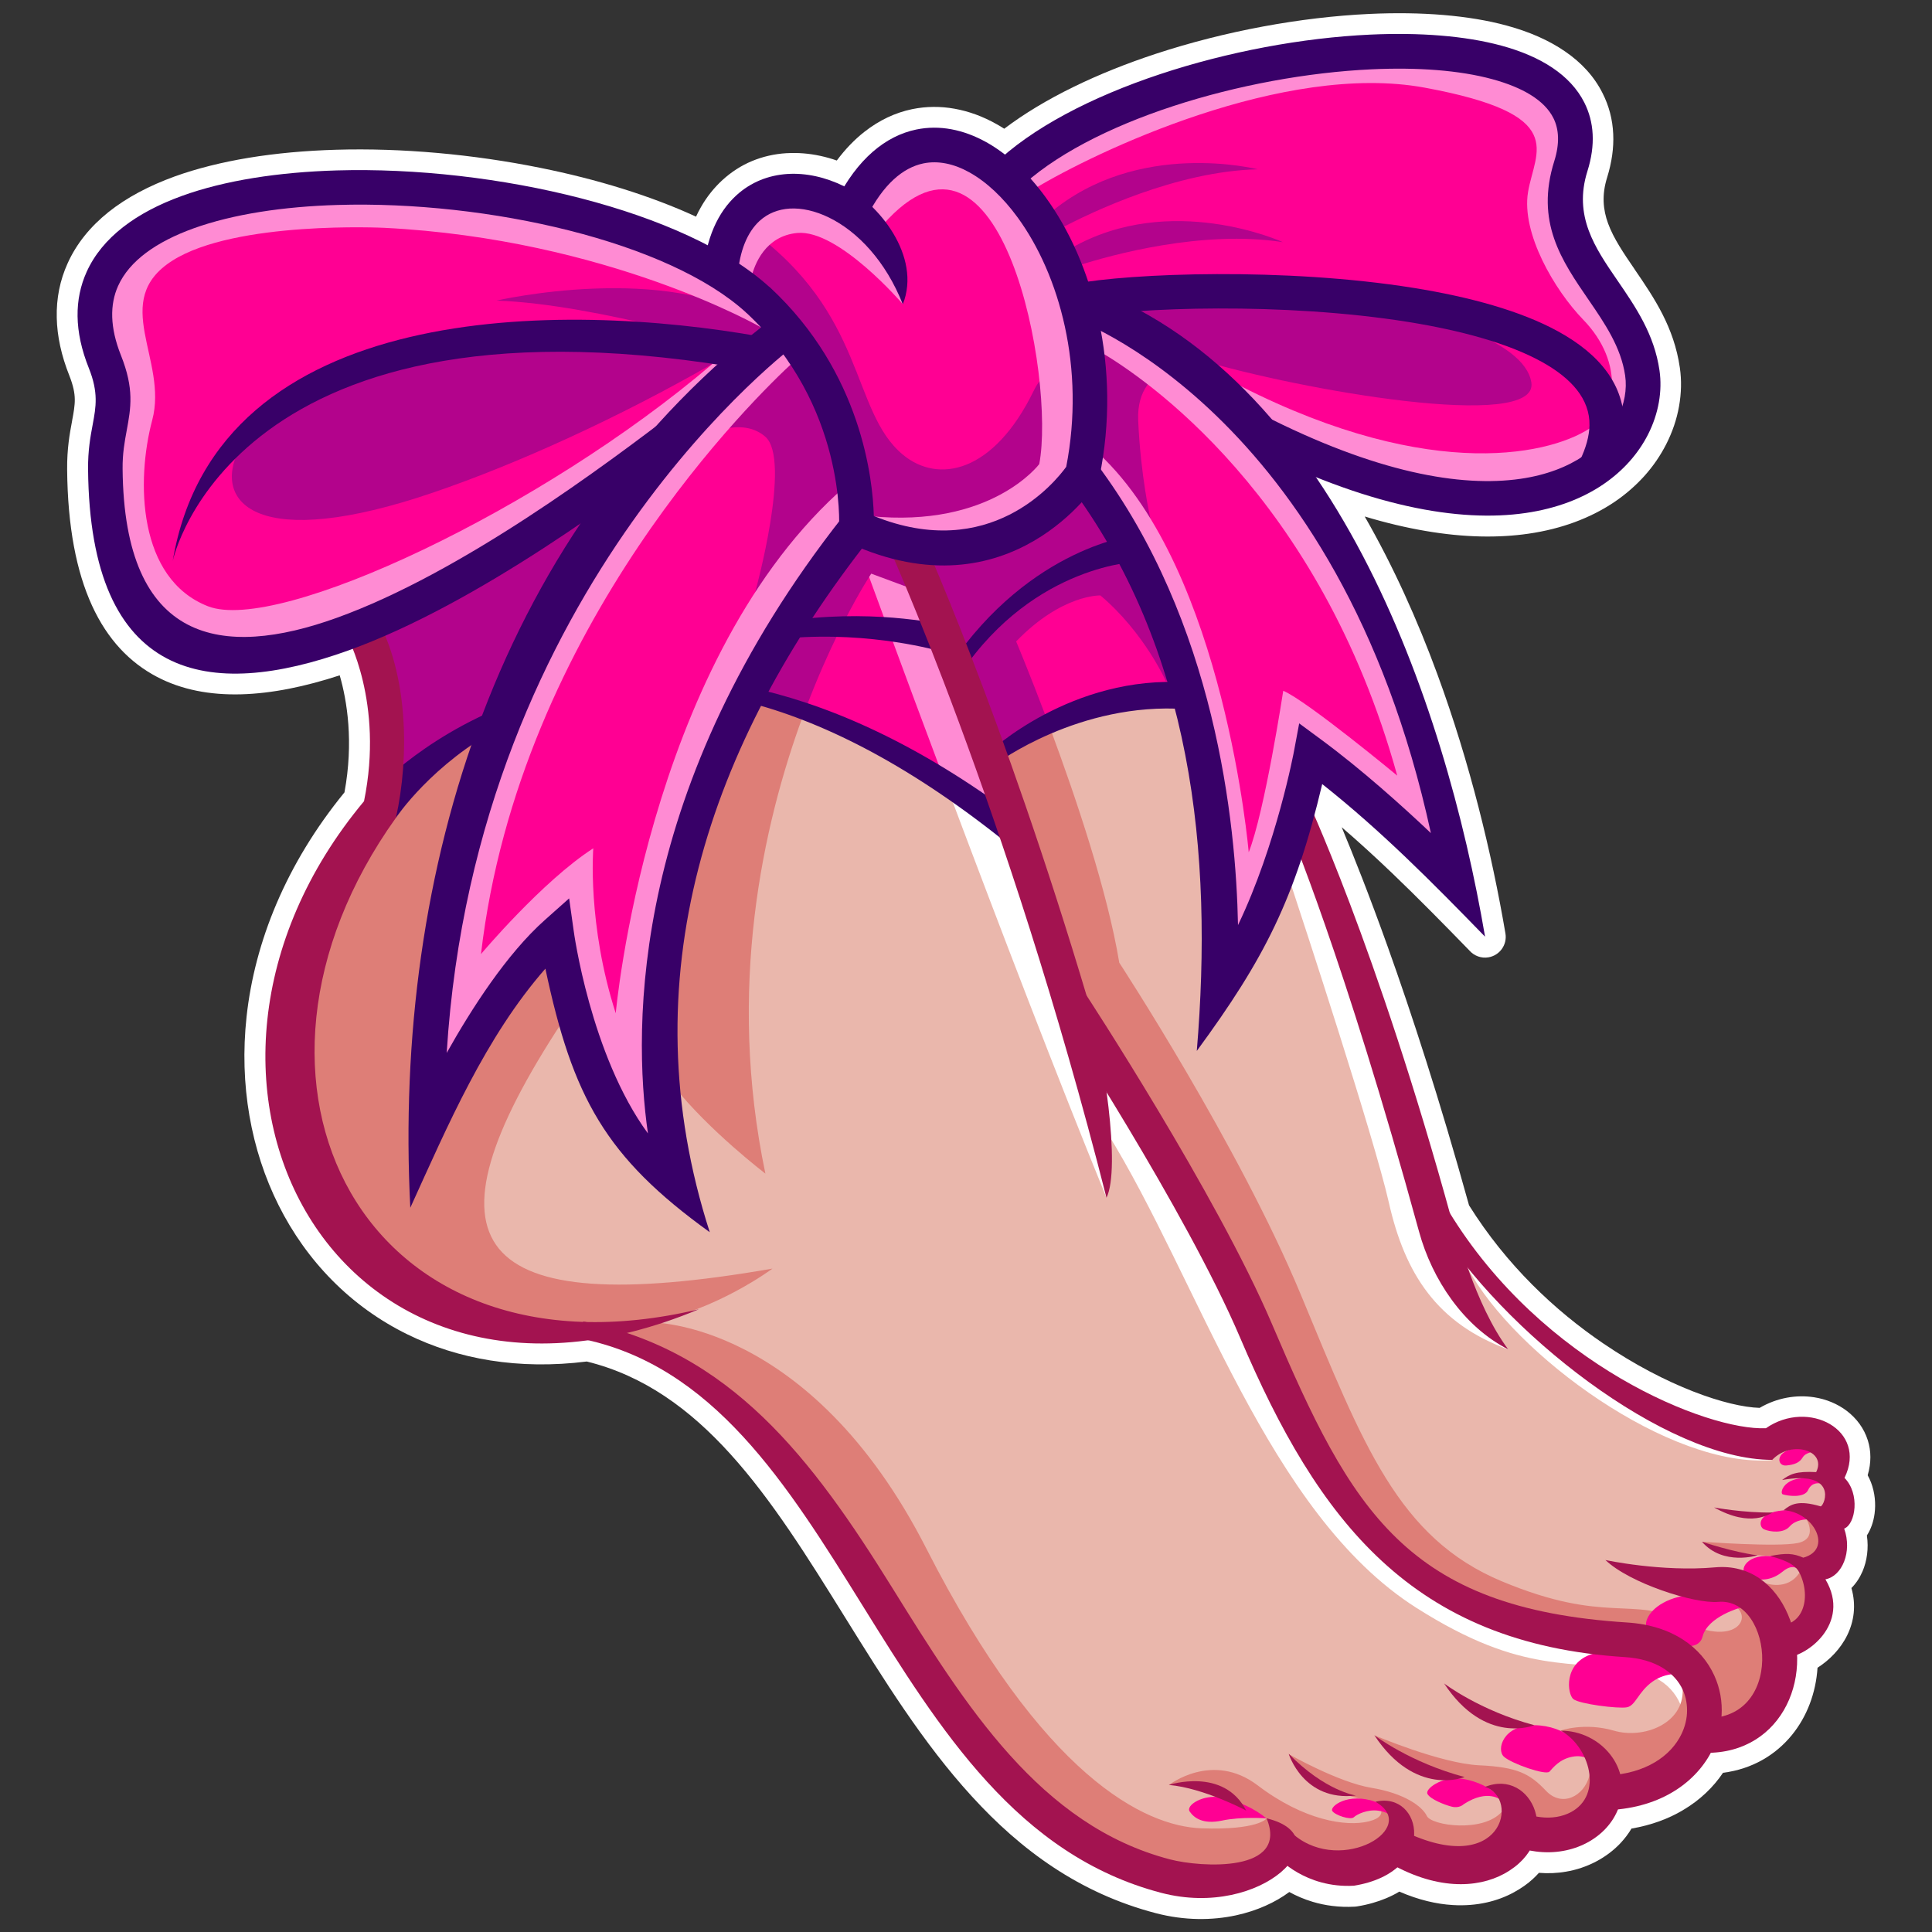 <?xml version="1.0" encoding="UTF-8"?>
<svg id="Layer_2" xmlns="http://www.w3.org/2000/svg" viewBox="0 0 240 240">
  <rect x="0" y="0" width="240" height="240" fill="#333333" stroke="none"/>
  <defs>
    <style>
      .cls-1 {
        fill: #de7e77;
      }

      .cls-1, .cls-2, .cls-3, .cls-4, .cls-5, .cls-6, .cls-7, .cls-8 {
        fill-rule: evenodd;
      }

      .cls-2 {
        fill: #380068;
      }

      .cls-3 {
        fill: #fff;
      }

      .cls-4 {
        fill: #a31350;
      }

      .cls-5 {
        fill: #ff8bd3;
      }

      .cls-6 {
        fill: #eab7ac;
      }

      .cls-7 {
        fill: #ff0093;
      }

      .cls-8 {
        fill: #b3038c;
      }
    </style>
  </defs>
  <path class="cls-3" d="M86.47,26.9c.19-.42.4-.82.62-1.2.73-1.28,1.63-2.39,2.65-3.33,1.12-1.02,2.35-1.81,3.67-2.36,1.35-.56,2.79-.89,4.28-.98h.07c1.35-.08,2.74.03,4.13.33.69.15,1.38.34,2.06.58,1.06-1.42,2.2-2.6,3.41-3.55,1.87-1.47,3.87-2.4,5.95-2.83,1.75-.36,3.53-.37,5.29-.05,1.77.32,3.51.96,5.18,1.9.34.19.66.38.97.58,4.98-3.77,11.62-6.94,18.87-9.32,8.53-2.8,17.95-4.54,26.48-4.94,3.24-.15,6.34-.11,9.2.13,2.85.24,5.51.67,7.88,1.32,2.76.75,5.21,1.81,7.24,3.21h0c2.03,1.39,3.63,3.12,4.67,5.21.78,1.55,1.23,3.23,1.31,5.05.08,1.7-.17,3.5-.76,5.41-.68,2.16-.5,4,.12,5.69.69,1.89,1.97,3.75,3.26,5.64l.09.14c2.4,3.51,4.84,7.11,5.57,12.16.22,1.53.19,3.16-.11,4.82-.28,1.57-.81,3.15-1.59,4.68-.71,1.39-1.62,2.73-2.72,3.95-1.05,1.16-2.28,2.25-3.7,3.21-1.45.98-3.12,1.84-4.99,2.53-1.72.63-3.63,1.12-5.72,1.42-3.66.53-7.92.49-12.8-.35-2.35-.4-4.86-.99-7.52-1.79,3.56,6.2,6.55,12.85,9.02,19.58,4.05,11.02,6.77,22.29,8.46,32.21.24,1.4-.7,2.73-2.1,2.97-.91.16-1.8-.19-2.37-.84-3.2-3.29-6.36-6.51-9.62-9.63-2.04-1.95-4.11-3.85-6.25-5.69,1.42,3.4,3.42,8.42,5.73,14.88,2.94,8.22,6.45,18.96,10.09,32.09,4.64,7.42,10.68,13.08,16.65,17.14,7.87,5.36,15.45,7.9,19.45,8.02,2.19-1.28,4.59-1.65,6.75-1.32,1.51.23,2.92.82,4.07,1.69,1.22.93,2.15,2.17,2.62,3.67.41,1.31.44,2.77-.02,4.33.16.29.29.58.41.88.49,1.27.61,2.66.45,3.87-.13,1.02-.47,1.98-.96,2.73.24,1.6.01,3.17-.54,4.46-.34.79-.81,1.5-1.38,2.07.62,2.16.31,4.16-.52,5.86-.84,1.72-2.23,3.11-3.69,4.04-.2,3.11-1.3,6.06-3.2,8.38-2.02,2.46-4.91,4.21-8.54,4.67-1.21,1.8-2.88,3.41-4.99,4.65-1.8,1.07-3.93,1.86-6.38,2.28-.38.64-.83,1.23-1.34,1.78-.85.91-1.89,1.7-3.07,2.32-1.15.6-2.42,1.04-3.77,1.26-1.05.18-2.16.23-3.32.14-.23.26-.48.51-.75.76-.65.6-1.44,1.16-2.36,1.66-2.03,1.11-4.62,1.76-7.59,1.58-2.04-.12-4.27-.64-6.64-1.67-.49.3-1.03.57-1.62.82-1.05.44-2.26.8-3.64,1.02l-.26.03c-1.99.11-3.74-.15-5.24-.6-1.11-.33-2.09-.77-2.91-1.22-1.7,1.27-3.99,2.33-6.63,2.9-2.93.63-6.35.67-9.95-.27-9.48-2.48-16.75-7.81-22.9-14.56-6.01-6.58-10.89-14.44-15.75-22.26-4.52-7.27-9.01-14.5-14.25-20.27-4.97-5.48-10.66-9.69-17.79-11.44-8.46,1.06-15.99-.28-22.28-3.37-7.06-3.46-12.53-9.11-16-16.04-3.44-6.87-4.9-14.98-3.98-23.43,1.01-9.27,4.89-18.96,12.16-27.86.58-3.13.66-5.98.48-8.46-.18-2.43-.61-4.49-1.07-6.08-8.56,2.8-16.55,3.43-22.72.18-6.73-3.54-11.02-11.45-11.14-25.76-.02-2.59.31-4.4.62-6.05v-.02c.18-.95.34-1.82.33-2.64-.01-.8-.19-1.7-.66-2.9-1.02-2.55-1.53-4.95-1.58-7.22-.06-2.44.41-4.69,1.34-6.75,1.11-2.48,2.86-4.61,5.1-6.4,2.26-1.8,5.04-3.26,8.2-4.41,2.78-1,5.88-1.77,9.2-2.32,3.4-.56,7.05-.89,10.85-1,8.17-.24,17.03.56,25.39,2.25,7.01,1.41,13.69,3.46,19.33,6.06Z"/>
  <g>
    <path class="cls-7" d="M150.05,89.36c-2.43-10.07-6.6-21.01-13.7-30.73l-.13-.17.04-.21c.53-2.89.78-5.75.78-8.52,0-2.94-.27-5.79-.78-8.51l-.18-1,.9.47c4.56,2.36,12.59,7.5,20.62,17.32,8.02,9.81,16.04,24.3,20.63,45.39l.34,1.57-1.17-1.11c-2-1.9-4.47-4.16-7.13-6.43-2.07-1.76-4.25-3.53-6.43-5.14l-2.12-1.56-.49,2.59c-.02.13-2.21,11.81-7.01,21.81l-.9,1.88-.04-2.09c-.12-6.27-.8-15.49-3.23-25.58Z"/>
    <path class="cls-8" d="M141.06,65.96c-1.4-2.5-2.97-4.95-4.71-7.33l-.13-.17.04-.21c.53-2.89.78-5.75.78-8.52,0-2.94-.27-5.79-.78-8.51l-.18-1,.9.47c2.08,1.08,4.89,2.74,8.09,5.16-1.82.79-3.84,2.53-3.68,6.36.29,6.87,1.51,12.18,1.51,12.18,0,0-.75.71-1.85,1.58h0ZM150.52,50.42c.23.21.46.43.68.65v.69s-.68-1.34-.68-1.34Z"/>
    <path class="cls-5" d="M150.05,89.36c-2.43-10.07-6.6-21.01-13.7-30.73l-.13-.17.04-.21c.11-.62.21-1.23.3-1.84,15.58,14.58,18.56,49.46,18.56,49.46,1.99-5.02,4.29-20.06,4.29-20.06,3,1.29,14.16,10.54,14.16,10.54-9.66-34.9-31.58-49.54-36.92-52.66-.11-.83-.24-1.66-.39-2.47l-.18-1,.9.47c4.56,2.36,12.59,7.5,20.62,17.32,8.02,9.81,16.04,24.3,20.63,45.39l.34,1.57-1.17-1.11c-2-1.9-4.47-4.16-7.13-6.43-2.07-1.76-4.25-3.53-6.43-5.14l-2.12-1.56-.49,2.59c-.02.13-2.21,11.81-7.01,21.81l-.9,1.88-.04-2.09c-.12-6.27-.8-15.49-3.23-25.58Z"/>
    <path class="cls-7" d="M82.43,110.36c-2.92,13.13-2.39,23.78-1.44,30.36l.28,1.97-1.18-1.6c-2.42-3.3-4.27-7.23-5.65-11-2.72-7.43-3.66-14.28-3.68-14.44l-.43-3.06-2.31,2.05c-2.06,1.83-4.06,4.17-5.9,6.67-2.36,3.2-4.49,6.68-6.2,9.74l-1.06,1.9.14-2.17c1.61-25.86,10.21-46.05,19.36-60.57,9.15-14.52,18.85-23.38,22.65-26.55l.41-.34.31.43c3.29,4.5,5.05,9.12,5.99,12.92.94,3.8,1.05,6.81,1.05,8.09v.17l-.1.13c-12.91,16.54-19.3,32.17-22.23,45.32Z"/>
    <path class="cls-8" d="M87.03,53.38c4.33-4.82,7.97-8.07,9.97-9.74l.41-.34.31.43c3.29,4.5,5.05,9.12,5.99,12.92.94,3.8,1.05,6.81,1.05,8.09v.17l-.1.13c-1.6,2.05-3.1,4.09-4.51,6.12-3.52,1.4-6.32,2.34-6.32,2.34,0,0,4.53-16.39,1.24-19.25-3.29-2.86-8.49.39-8.49.39.13-.42.28-.85.46-1.26Z"/>
    <path class="cls-5" d="M82.43,110.36c-2.92,13.13-2.39,23.78-1.44,30.36l.28,1.97-1.18-1.6c-2.42-3.3-4.27-7.23-5.65-11-2.72-7.43-3.66-14.28-3.68-14.44l-.43-3.06-2.31,2.05c-2.06,1.83-4.06,4.17-5.9,6.67-2.36,3.2-4.49,6.68-6.2,9.74l-1.06,1.9.14-2.17c1.61-25.86,10.21-46.05,19.36-60.57,9.15-14.52,18.85-23.38,22.65-26.55l.41-.34.31.43c.29.4.57.8.84,1.21-4.38,4.01-34.05,32.58-38.82,73.56,0,0,7.62-9.07,13.95-13.14,0,0-.77,9.46,2.79,20.49,0,0,3.81-42.74,27.56-64.6.15-.14.3-.25.45-.38.23,1.77.27,3.13.26,3.88v.17l-.1.13c-12.91,16.54-19.3,32.17-22.23,45.32Z"/>
    <path class="cls-7" d="M155.39,34.58c-8.18-.16-15.57.25-20.14.89l-.41.06-.13-.39c-.65-1.95-1.42-3.8-2.29-5.52-.89-1.76-1.87-3.38-2.93-4.83-.29-.4-.59-.79-.91-1.19-.31-.38-.62-.75-.95-1.11l-.35-.38.4-.33c4.57-3.77,11.15-6.93,18.43-9.26,7.8-2.5,16.42-4.05,24.24-4.42,2.91-.13,5.69-.1,8.27.11,2.51.21,4.82.58,6.87,1.14,1.96.53,3.66,1.23,5.01,2.09,1.31.84,2.3,1.84,2.89,3,.39.78.61,1.66.63,2.65.02.93-.14,1.95-.49,3.07-2.3,7.32.9,11.99,4.2,16.8v.02c2.03,2.95,4.1,5.96,4.62,9.6.09.64.11,1.31.05,1.99-.06.67-.2,1.36-.41,2.04l-.57,1.83-.39-1.87c-.37-1.8-1.22-3.41-2.45-4.85-1.33-1.55-3.12-2.91-5.26-4.08-2.19-1.21-4.78-2.23-7.62-3.09-3.12-.94-6.56-1.69-10.13-2.26-6.54-1.05-13.61-1.55-20.18-1.68Z"/>
    <path class="cls-8" d="M133.93,32.98c-.29-.73-.59-1.44-.91-2.13,12.44-7.14,26.34-.77,26.34-.77-10-1.55-21.35,1.6-25.43,2.91h0ZM131.71,28.4c3.79-2.01,14.4-7.12,24.51-7.37,0,0-14.81-3.81-25.79,5.43.44.63.86,1.27,1.28,1.94Z"/>
    <path class="cls-5" d="M128.46,23.45c-.27-.32-.54-.64-.82-.96l-.35-.38.4-.33c4.57-3.77,11.15-6.93,18.43-9.26,7.8-2.5,16.42-4.05,24.24-4.42,2.91-.13,5.69-.1,8.27.11,2.51.21,4.82.58,6.87,1.14,1.96.53,3.66,1.23,5.01,2.09,1.31.84,2.3,1.84,2.89,3,.39.78.61,1.66.63,2.65.02.93-.14,1.95-.49,3.07-2.3,7.32.9,11.99,4.2,16.8v.02c2.03,2.95,4.1,5.96,4.62,9.6.09.64.11,1.31.05,1.99-.06.67-.2,1.36-.41,2.04l-.57,1.83-.39-1.87c-.17-.83-.44-1.61-.81-2.36.17-2.82-1.01-5.87-3.55-8.49-3.54-3.65-7.72-10.72-6.86-15.87.86-5.15,5.19-9.63-12.83-12.96-17.51-3.23-41,8.01-48.53,12.58Z"/>
    <path class="cls-6" d="M132.89,89.67c3.6-1.27,8.03-2.27,12.92-2.15h.37s.1.37.1.37c4.93,18.61,3.53,34.86,3.51,35.1l-.49,5.85,3.48-4.73c1.85-2.52,3.47-5.45,4.86-8.48,1.39-3.03,2.56-6.16,3.51-9.07l.44-1.33.5,1.31c1.53,4.02,4.05,10.99,7.24,21.06,2.19,6.91,4.7,15.32,7.42,25.27.83,3.03,2.26,6.04,4.22,8.62,1.34,1.78,2.93,3.35,4.73,4.58-.62-1.01-1.18-2.08-1.7-3.16-.84-1.77-1.55-3.57-2.14-5.2l-.98-2.75,1.84,2.27c5.1,6.29,12.07,12.48,19.16,16.96,6.34,4,12.78,6.62,18.05,6.69,1.08-1.04,2.49-1.42,3.69-1.32.55.05,1.06.2,1.48.43.45.25.81.6,1.02,1.02.29.59.31,1.3-.09,2.1l-.15.29-.61-.03c.38.11.7.27.95.44.44.31.7.7.84,1.11.14.4.15.81.1,1.18-.1.72-.52,1.35-.8,1.48l-.17.08-.18-.05c-1.3-.38-2.15-.46-2.77-.35-.12.02-.23.05-.34.09h.92s-.56.15-.56.15c.94.38,1.72,1.01,2.26,1.72.38.5.64,1.04.75,1.58.12.57.08,1.14-.14,1.64-.31.69-.96,1.25-2.02,1.54l-.17.05-.16-.07c-.57-.25-1.05-.38-1.61-.41h-.06c.21.1.4.19.57.3.65.39,1.02.81,1.26,1.3.65,1.31.87,2.75.66,3.99-.21,1.26-.85,2.32-1.92,2.87l-.51.26-.36-1.03-.2-.48c-.78-1.82-1.97-3.37-3.51-4.37-1.38-.9-3.06-1.36-5.02-1.18-2.26.2-4.55.16-6.6.03-2.05-.14-3.88-.39-5.2-.6,1.33.86,3.03,1.65,4.76,2.29,2.87,1.07,5.81,1.72,7.32,1.59,2.17-.19,3.85,1.05,4.88,2.92.52.95.88,2.07,1.03,3.23.16,1.16.12,2.37-.13,3.52-.57,2.59-2.22,4.87-5.21,5.55l-.65.15.06-.8c.05-.82,0-1.64-.14-2.44-.15-.79-.39-1.57-.73-2.31-.8-1.74-2.12-3.29-3.97-4.41-1.7-1.03-3.84-1.71-6.45-1.88-13.83-.88-22.48-4.38-28.93-10.6-6.43-6.2-10.62-15.08-15.59-26.75-3.23-7.59-8.54-17.1-13.27-25.06-4.73-7.97-8.87-14.37-9.76-15.74l-.04-.06-.02-.07c-1.59-5.32-3.17-10.34-4.71-15.04-1.74-5.31-3.43-10.22-5.02-14.67l-.14-.38.34-.21c1.57-.98,4.34-2.52,7.94-3.79Z"/>
    <path class="cls-3" d="M160.2,109.37c.34-.95.67-1.89.97-2.81l.44-1.33.5,1.31c1.53,4.02,4.05,10.99,7.24,21.06,2.19,6.91,4.7,15.32,7.42,25.27.83,3.03,2.26,6.04,4.22,8.62,1.34,1.78,2.93,3.35,4.73,4.58-.26-.42-.5-.84-.74-1.27,1.21,1.73,2.39,2.84,2.39,2.84-8.86-3.22-12.85-9.41-14.85-18.29-1.82-8.04-10.65-34.94-12.31-39.97h0ZM182.52,159.43c-.12-.62-.19-1.25-.18-1.89,5.75,10.76,25.18,24.93,37.8,23.83l-.26-.5c-5.26-.09-11.67-2.7-18-6.69-7.1-4.47-14.06-10.67-19.16-16.96l-1.84-2.27.98,2.75c.2.56.41,1.14.64,1.73Z"/>
    <path class="cls-1" d="M225.53,189.19l.02.03c.38.5.64,1.04.75,1.58.12.57.08,1.14-.14,1.64-.31.69-.96,1.25-2.02,1.54l-.17.05-.16-.07c-.55-.24-1.02-.38-1.55-.41-1.44-.34-3.45-.29-3.9-.35-.82-.11-4.77-.44-6.93-1.68,0,0,9.35.69,11.89.16s1.1-2.93,1.1-2.93l1.11.44h0ZM223.76,194.79c.08.12.15.23.21.36.65,1.31.87,2.75.66,3.99-.21,1.26-.85,2.32-1.92,2.87l-.51.26-.36-1.03-.2-.48c-.69-1.6-1.69-3-2.98-3.99.4-.07.66-.1.66-.1,0,0,2.73,1,4.21-1.3.14-.21.21-.41.23-.58h0ZM214.06,198.5c.05.2.3.41.82.63,3.34,1.4.92,5.65-5.56,2.35-6.48-3.3-9.75.37-22.7-5.02-12.95-5.38-17.3-17.02-25.01-35.59-7.71-18.57-22.57-41.28-22.57-41.28-1.46-8.86-5.41-20.56-8.54-29-2.44,1.03-4.35,2.11-5.55,2.86l-.34.21.14.38c1.59,4.45,3.28,9.36,5.02,14.67,1.54,4.7,3.12,9.72,4.71,15.04l.02.07.04.06c.89,1.37,5.03,7.77,9.76,15.74,4.73,7.96,10.04,17.48,13.27,25.06,4.97,11.67,9.16,20.54,15.59,26.75,6.45,6.22,15.09,9.72,28.93,10.6,2.6.16,4.75.85,6.45,1.88,1.86,1.13,3.18,2.67,3.97,4.41.34.74.58,1.52.73,2.31.15.8.19,1.62.14,2.44l-.06.8.65-.15c2.99-.69,4.65-2.96,5.21-5.55.25-1.15.29-2.36.13-3.52-.16-1.16-.51-2.28-1.03-3.23-.92-1.67-2.36-2.84-4.21-2.93Z"/>
    <path class="cls-6" d="M188.52,214.21c-2.91-.95-5.28-2.13-6.91-3.07,2.6,2.71,5.21,3.15,6.91,3.07Z"/>
    <path class="cls-6" d="M179.86,220.65c-2.91-.95-5.28-2.13-6.91-3.07,2.6,2.71,5.21,3.15,6.91,3.07Z"/>
    <path class="cls-6" d="M153.31,223.64c-1.51-1.58-3.54-1.92-5.18-1.88,1.98.52,3.87,1.29,5.18,1.88Z"/>
    <path class="cls-6" d="M165.02,222.27c-.85-.45-1.82-1.06-2.86-1.87.68.75,1.61,1.47,2.86,1.87Z"/>
    <path class="cls-6" d="M108.71,93.08c4.94,2.68,10.2,6.14,15.77,10.55l.12.09.05.14c2.27,6.69,4.67,14.15,7.08,22.28,1.93,6.51,3.86,13.43,5.73,20.7.11-.8.17-1.76.17-2.83,0-2.4-.26-5.34-.66-8.3l-.32-2.34,1.24,2.01c2.64,4.3,5.79,9.58,8.79,14.98,3,5.39,5.84,10.89,7.85,15.62,4.83,11.33,10.14,20.77,17.51,27.58,7.35,6.78,16.77,10.95,29.85,11.78,1.91.12,3.48.59,4.71,1.29,1.39.78,2.35,1.86,2.91,3.07.23.49.38,1.01.48,1.53.09.53.12,1.08.09,1.64-.04.56-.14,1.12-.31,1.68-.17.54-.4,1.08-.7,1.59-.69,1.2-1.73,2.29-3.12,3.13-1.25.77-2.79,1.34-4.6,1.61l-.43.07-.12-.43c-.4-1.46-1.32-2.73-2.56-3.63-.77-.56-1.66-.98-2.62-1.21.59.58,1.09,1.26,1.47,2,.49.94.81,1.98.87,2.99.07,1.03-.11,2.05-.59,2.94-.43.79-1.09,1.46-2.03,1.96-.57.3-1.23.52-1.93.63-.66.11-1.38.12-2.13.03-.28-.04-.56-.09-.84-.14l-.06-.33c-.06-.35-.16-.69-.3-1.02-.36-.88-.97-1.63-1.74-2.1-.73-.45-1.6-.65-2.57-.51.75.62,1.18,1.54,1.26,2.52.06.7-.06,1.44-.38,2.14-.31.69-.81,1.34-1.5,1.86-1.81,1.35-4.98,1.82-9.68-.14l-.33-.14.02-.35c.03-.44,0-.87-.1-1.27-.17-.7-.52-1.32-1.01-1.77-.49-.45-1.12-.74-1.87-.79h0c.64.64.89,1.35.84,2.05-.05.7-.41,1.37-1,1.97-.55.56-1.3,1.05-2.19,1.42-2.61,1.09-6.41,1.15-9.35-1.27l-.07-.06-.05-.08c-.21-.39-.57-.75-1.1-1.06-.33-.2-.72-.38-1.17-.53.13.5.19.97.17,1.4-.05,1.33-.74,2.27-1.81,2.92-.99.6-2.32.93-3.75,1.08-2.71.28-5.8-.1-7.52-.55-8.19-2.14-14.61-6.96-20.14-13.11-5.5-6.12-10.11-13.53-14.69-20.91-4.4-7.08-8.86-13.71-14.08-19.17-5.2-5.44-11.15-9.74-18.56-12.22l-1.64-.55,1.69-.4c1.02-.24,2.06-.53,3.12-.85-.4.05-.81.1-1.21.15-2.36.27-4.65.37-6.84.32h-.42c-8.13-.27-15-2.63-20.39-6.48-4.49-3.22-7.95-7.47-10.23-12.41-2.28-4.93-3.39-10.55-3.21-16.51.28-8.98,3.53-18.72,10.19-28.03l.02-.02c.3-.43,3.71-5.37,10.26-9.66l1.27-.83-.53,1.42c-2.51,6.72-4.63,14.09-6.11,22.1-1.48,8.01-2.31,16.66-2.26,25.96l.04,7.52c1.03-2.27,2.14-4.56,3.12-6.85.13-.28,5.82-12.94,12.81-20.92l.65-.75.21.97c.77,3.62,2.19,9.12,4.58,14.56,2.38,5.41,5.72,10.74,10.33,14.06l4.08,2.94-1.54-4.79c-.11-.31-8.55-25.85,8.51-59.52l.19-.37.39.12c4.34,1.27,8.98,3.16,13.93,5.85Z"/>
    <path class="cls-3" d="M118.05,98.86c2.1,1.45,4.24,3.04,6.44,4.77l.12.09.05.14c2.27,6.69,4.67,14.15,7.08,22.28,1.86,6.27,3.71,12.92,5.52,19.89l.19,2.75c-6.12-14.96-13.43-34.06-19.39-49.93h0ZM137.49,140.63c11.43,18.39,19.99,47.36,38.44,59.09,13.52,8.59,19.19,6.22,27.71,8.01,3.83.81,5.64,3.74,5.64,6.69,0,.5.02.9.04,1.23.18-.36.32-.73.44-1.11.17-.55.27-1.12.31-1.68.03-.55,0-1.1-.09-1.64-.09-.53-.25-1.04-.48-1.53-.55-1.21-1.52-2.29-2.91-3.07-1.23-.7-2.8-1.16-4.71-1.29-13.08-.83-22.5-5-29.85-11.78-7.37-6.8-12.68-16.24-17.51-27.58-2.01-4.72-4.85-10.22-7.85-15.62-3-5.39-6.15-10.67-8.79-14.98l-1.24-2.01.32,2.34c.23,1.67.41,3.34.53,4.91Z"/>
    <path class="cls-1" d="M209.06,208.91c.16.26.31.52.43.79.23.49.38,1.01.48,1.53.09.53.12,1.08.09,1.64-.04.56-.14,1.12-.31,1.68-.17.54-.4,1.08-.7,1.59-.69,1.2-1.73,2.29-3.12,3.13-1.25.77-2.79,1.34-4.6,1.61l-.43.07-.12-.43c-.4-1.46-1.32-2.73-2.56-3.63-.73-.53-1.57-.94-2.48-1.17-.55-.41-1.2-.67-1.89-.74,0,0,2.97-1.06,6.64.01,3.67,1.07,8.67-.86,8.54-5.09-.01-.38,0-.71.02-1h0ZM197.54,218.73c.09.59.07,1.22-.09,1.83-.68,2.63-3.44,3.98-5.41,1.89-1.98-2.09-3.5-2.94-8.3-3.16-4.8-.23-13.01-3.73-13.01-3.73,2.74,3.1,13.74,6.43,13.74,6.43,0,0,.81.08,1.55.37-.08-.08-.16-.16-.25-.23.96-.15,1.84.06,2.57.51.77.47,1.37,1.22,1.74,2.1.13.32.23.66.3,1.02l.06.33c.28.05.56.1.84.14.75.09,1.46.08,2.13-.03.7-.11,1.36-.33,1.93-.63.94-.49,1.6-1.17,2.03-1.96.48-.89.66-1.91.59-2.94-.05-.65-.19-1.31-.42-1.95h0ZM187.01,224.43c.01.07.02.15.03.23.06.7-.06,1.44-.38,2.14-.31.69-.81,1.34-1.5,1.86-1.81,1.35-4.98,1.82-9.68-.14l-.33-.14.02-.35c.03-.44,0-.87-.1-1.27-.17-.7-.52-1.32-1.01-1.77-.49-.45-1.12-.74-1.87-.79h0c.64.64.89,1.35.84,2.05-.05.7-.41,1.37-1,1.97-.55.56-1.3,1.05-2.19,1.42-2.61,1.09-6.41,1.15-9.35-1.27l-.07-.06-.05-.08c-.21-.39-.57-.75-1.1-1.06-.33-.2-.72-.38-1.17-.53.13.5.19.97.17,1.4-.05,1.33-.74,2.27-1.81,2.92-.99.6-2.32.93-3.75,1.08-2.71.28-5.8-.1-7.52-.55-8.19-2.14-14.61-6.96-20.14-13.11-5.5-6.12-10.11-13.53-14.69-20.91-4.4-7.08-8.86-13.71-14.08-19.17-5.2-5.44-11.15-9.74-18.56-12.22l-1.64-.55,1.69-.4c1.02-.24,2.06-.53,3.12-.85,0,0,19.7-.3,34.18,28.08,14.48,28.39,27.14,34.5,34.17,34.76,7.03.25,8.09-1.21,8.09-1.21,0,0-8.09-4.37-12.13-4.16,0,0,5.4-4.25,11.04.04,5.64,4.29,10.94,5.19,13.83,4.46,2.89-.73.79-2.4.79-2.4,0,0-8.78-1.33-10.77-5.95,0,0,6.15,3.51,10.27,4.19s6.32,2.31,6.89,3.5c.56,1.19,6.94,2.11,9.3-.51.2-.22.35-.43.46-.62h0ZM80.89,164.25c8.11-1.47,15.07-6.66,15.07-6.66-37.59,6.54-44.35-2.9-26.05-30.75-.75-2.51-1.3-4.79-1.68-6.6l-.21-.97-.65.75c-6.99,7.99-12.68,20.65-12.81,20.92-.98,2.28-2.08,4.58-3.12,6.85l-.04-7.52c-.05-9.29.79-17.95,2.26-25.96,1.48-8.01,3.6-15.38,6.11-22.1l.53-1.42-1.27.83c-6.55,4.29-9.96,9.22-10.26,9.66l-.02.02c-6.66,9.31-9.9,19.05-10.19,28.03-.19,5.96.93,11.58,3.21,16.51,2.28,4.94,5.74,9.19,10.23,12.41,5.39,3.85,12.26,6.21,20.39,6.47h.42c2.2.06,4.48-.04,6.84-.31.4-.05.8-.09,1.21-.15h0ZM83.67,134.89c-.71-10.7.52-27.65,10.53-47.4l.19-.37.39.12c1.61.47,3.27,1.03,4.97,1.68-5,13.58-9.49,33.87-4.67,56.87,0,0-7-5.33-11.4-10.9Z"/>
    <path class="cls-7" d="M129.83,71.54c-3.02,1.96-6.31,4.75-9.44,8.71l-.54.68-.31-.81c-.79-2.03-1.53-3.88-2.2-5.51-.69-1.69-1.27-3.08-1.74-4.2l-.31-.73.79.04c3.71.19,6.92-.55,9.6-1.7,3.85-1.65,6.64-4.14,8.31-5.95l.42-.46.35.51c.56.82,1.1,1.64,1.62,2.46.53.84,1.03,1.67,1.5,2.5l.31.53-.59.19c-2.03.65-4.77,1.78-7.79,3.74h0ZM67.58,75.22c-2.27,4.13-4.44,8.63-6.42,13.49l-.07.18-.18.08c-2.03.91-3.85,1.9-5.46,2.88-1.99,1.21-3.67,2.42-5.03,3.5l-.87.7.07-1.12c.18-2.79.1-5.69-.3-8.49-.36-2.55-.99-5.03-1.93-7.29l-.19-.45.45-.2c4.51-1.96,9.1-4.42,13.55-7.07,4.46-2.66,8.76-5.5,12.69-8.24l2.25-1.57-1.56,2.26c-2.36,3.41-4.72,7.19-6.99,11.33h0ZM109.45,79.02c-2.83-.34-6.28-.55-10.04-.34l-.26.02-.14.22c-.72,1.17-1.4,2.31-2.04,3.43-.64,1.12-1.26,2.25-1.86,3.38l-.29.56.61.16c4.01,1.02,8.24,2.52,12.67,4.59,4.44,2.08,9.1,4.73,13.95,8.06l1.25.86-.5-1.43c-1.18-3.36-2.29-6.44-3.33-9.23-1.21-3.25-2.35-6.22-3.39-8.87l-.09-.24-.25-.06c-1.26-.3-3.47-.77-6.29-1.11h0ZM113.06,72.9c.48,1.15,1.03,2.49,1.64,4l.32.79-.85-.12c-1.69-.23-3.94-.46-6.57-.53-2-.05-4.22,0-6.59.21l-1.01.09.55-.85c.91-1.41,1.89-2.84,2.92-4.3,1.03-1.46,2.1-2.91,3.22-4.36l.23-.3.35.14c.67.27,1.34.51,1.99.72.65.21,1.29.4,1.92.56l.24.06.1.22c.4.93.92,2.15,1.55,3.66h0ZM122.09,86.78c.65,1.73,1.31,3.54,2,5.44l.23.64.54-.41c1.59-1.21,4.22-2.98,7.65-4.47,3.42-1.49,7.63-2.69,12.38-2.77h.66s-.19-.64-.19-.64c-.76-2.52-1.65-5.08-2.68-7.63-.96-2.38-2.04-4.75-3.25-7.09l-.17-.33-.36.07c-1.99.37-4.98,1.19-8.3,2.99-3.31,1.8-6.96,4.57-10.26,8.86l-.17.22.1.26c.59,1.53,1.2,3.15,1.84,4.86Z"/>
    <path class="cls-5" d="M106.6,67.95s1.27,3.49,3.38,9.21c1.62.1,3.03.26,4.18.42l.85.12-.32-.79c-.61-1.51-1.16-2.85-1.64-4-.63-1.51-1.15-2.72-1.55-3.66l-.1-.22-.24-.06c-.63-.16-1.27-.34-1.92-.56-.62-.2-1.24-.43-1.87-.67l-.79.22h0ZM110.72,79.18c1.68,4.56,3.79,10.25,6.16,16.56,1.7,1.03,3.42,2.14,5.17,3.35l1.25.86-.5-1.43c-1.18-3.36-2.29-6.44-3.33-9.23-1.21-3.25-2.35-6.22-3.39-8.87l-.09-.24-.25-.06c-1.06-.25-2.81-.63-5.02-.94Z"/>
    <path class="cls-8" d="M113.13,73.08l-4.9-1.82s-1.37,2.05-3.29,5.79c-1.25.02-2.57.09-3.93.21l-1.01.09.55-.85c.91-1.41,1.89-2.84,2.92-4.3,1.03-1.46,2.1-2.91,3.22-4.36l.23-.3.35.14c.67.27,1.34.51,1.99.72.65.21,1.29.4,1.92.56l.24.06.1.22c.4.93.92,2.15,1.55,3.66l.07.17h0ZM104.15,78.62c-1.23,2.51-2.62,5.61-3.99,9.22-1.61-.54-3.18-1-4.73-1.4l-.61-.16.29-.56c.6-1.13,1.22-2.26,1.86-3.38.64-1.12,1.32-2.26,2.04-3.43l.14-.22.26-.02c1.65-.09,3.23-.1,4.74-.06h0ZM67.58,75.22c-2.27,4.13-4.44,8.63-6.42,13.49l-.07.18-.18.08c-2.03.91-3.85,1.9-5.46,2.88-1.99,1.21-3.67,2.42-5.03,3.5l-.87.7.07-1.12c.18-2.79.1-5.69-.3-8.49-.36-2.55-.99-5.03-1.93-7.29l-.19-.45.45-.2c4.51-1.96,9.1-4.42,13.55-7.07,4.46-2.66,8.76-5.5,12.69-8.24l2.25-1.57-1.56,2.26c-2.36,3.41-4.72,7.19-6.99,11.33Z"/>
    <path class="cls-8" d="M129.83,71.54c-3.02,1.96-6.31,4.75-9.44,8.71l-.54.68-.31-.81c-.79-2.03-1.53-3.88-2.2-5.51-.69-1.69-1.27-3.08-1.74-4.2l-.31-.73.79.04c3.71.19,6.92-.55,9.6-1.7,3.85-1.65,6.64-4.14,8.31-5.95l.42-.46.35.51c.56.82,1.1,1.64,1.62,2.46.53.84,1.03,1.67,1.5,2.5l.31.53-.59.19c-2.03.65-4.77,1.78-7.79,3.74h0ZM144.87,84.71l.29-.75c-.72-2.32-1.55-4.67-2.49-7.02-.96-2.38-2.04-4.75-3.25-7.09l-.17-.33-.36.07c-1.99.37-4.98,1.19-8.3,2.99-3.31,1.8-6.96,4.57-10.26,8.86l-.17.22.1.26c.59,1.53,1.2,3.15,1.84,4.86.65,1.73,1.31,3.54,2,5.44l.23.64.54-.41c1.17-.89,2.91-2.09,5.12-3.25-2.13-5.64-3.76-9.52-3.76-9.52,5.71-5.9,10.47-5.71,10.47-5.71,5.52,4.67,8.18,10.75,8.18,10.75Z"/>
    <path class="cls-7" d="M174.39,58.87c-5.1-1.26-10.95-3.44-17.6-6.81l-.08-.04-.06-.06c-2.62-2.81-5.19-5.17-7.6-7.14-3.02-2.47-5.81-4.33-8.12-5.7l-1.37-.81,1.59-.11c4.83-.34,11-.47,17.5-.22,5.43.21,11.09.7,16.4,1.55,3.39.55,6.62,1.24,9.53,2.11,2.69.8,5.11,1.75,7.15,2.88,1.99,1.1,3.6,2.35,4.67,3.78,1.03,1.36,1.58,2.89,1.55,4.58-.01.63-.1,1.3-.28,1.99-.17.67-.41,1.37-.74,2.11l-.06.14-.12.08c-1.05.68-2.24,1.27-3.59,1.75-1.26.45-2.66.8-4.21,1.02-3.94.57-8.77.34-14.56-1.09Z"/>
    <path class="cls-8" d="M148.87,44.67c-2.95-2.39-5.67-4.21-7.94-5.55l-1.37-.81,1.59-.11c4.83-.34,11-.47,17.5-.22,5.43.21,11.09.7,16.4,1.55,2.53.41,4.98.9,7.27,1.48,4.06,1.6,7.47,3.75,7.91,6.5.99,6.19-28.91.91-41.35-2.85Z"/>
    <path class="cls-5" d="M174.39,58.87c-5.1-1.26-10.95-3.44-17.6-6.81l-.08-.04-.06-.06c-1.87-2-3.71-3.78-5.49-5.35l3.01,1.38c23.91,12.13,39.03,8.41,43.77,4.91-.01.63-.11,1.29-.28,1.97-.17.67-.41,1.37-.74,2.11l-.06.14-.12.08c-1.05.68-2.24,1.27-3.59,1.75-1.26.45-2.66.8-4.21,1.02-3.94.57-8.77.34-14.56-1.09Z"/>
    <path class="cls-7" d="M105.87,52.36c-1.75-5.13-4.88-11.01-10.47-16.23h-.04s-.08-.09-.08-.09c-.54-.49-1.12-.98-1.74-1.46-.62-.48-1.29-.95-1.98-1.42l-.27-.18.05-.32c.21-1.24.55-2.32.98-3.23.47-.97,1.05-1.77,1.72-2.38.55-.51,1.17-.9,1.84-1.17.69-.28,1.42-.45,2.19-.49.81-.05,1.65.03,2.52.22.86.19,1.74.51,2.61.93,1.91.93,3.8,2.4,5.48,4.37,1.29,1.51,2.45,3.32,3.41,5.4.3-1.47.16-2.95-.29-4.37-.7-2.24-2.15-4.32-3.78-5.92l-.28-.27.2-.34c.95-1.61,1.97-2.86,3.05-3.78,1.16-.99,2.37-1.59,3.61-1.84.97-.2,1.98-.19,2.99,0,1.03.2,2.07.6,3.09,1.17,1.09.61,2.16,1.4,3.19,2.37,1.03.96,2.02,2.1,2.96,3.38,2.78,3.82,5.01,8.89,6.13,14.65,1,5.14,1.12,10.84-.02,16.7l-.02.11-.06.09c-.91,1.26-4.62,5.9-11.03,7.54-3.63.93-8.12.9-13.45-1.25l-.3-.12v-.33c-.07-2.19-.43-6.59-2.19-11.75Z"/>
    <path class="cls-8" d="M105.87,52.36c-1.75-5.13-4.88-11.01-10.47-16.23h-.04s-.08-.09-.08-.09c-.54-.49-1.12-.98-1.74-1.46-.62-.48-1.29-.95-1.98-1.42l-.27-.18.05-.32c.21-1.24.55-2.32.98-3.23.19-.39.39-.75.62-1.08,14.81,10.56,12.66,22.7,19.23,28.14,4.39,3.63,11.25,2.27,16.22-7.9,2.24-4.59,4.24-.7,5.3,3.35-.1,2.01-.35,4.07-.75,6.14l-.02.11-.06.09c-.91,1.26-4.62,5.9-11.03,7.54-3.63.93-8.12.9-13.45-1.25l-.3-.12v-.33c-.07-2.19-.43-6.59-2.19-11.75Z"/>
    <path class="cls-5" d="M93.35,34.44c-.57-.43-1.17-.86-1.8-1.27l-.27-.18.05-.32c.21-1.24.55-2.32.98-3.23.47-.97,1.05-1.77,1.72-2.38.55-.51,1.17-.9,1.84-1.17.69-.28,1.42-.45,2.19-.49.81-.05,1.65.03,2.52.22.86.19,1.74.51,2.61.93,1.91.93,3.8,2.4,5.48,4.37,1.21,1.42,2.31,3.1,3.22,5.02.19,1.1.26,1.84.26,1.84,0,0-7.96-9.31-13.11-8.84-3.98.37-5.31,3.91-5.7,5.5h0ZM109.67,27.93c14.8-16.82,21.46,19.13,19.43,29.72,0,0-5.94,7.99-21.05,6.46v.33s.31.12.31.12c5.33,2.15,9.82,2.18,13.45,1.25,6.41-1.64,10.12-6.28,11.03-7.54l.06-.09.02-.11c1.14-5.86,1.02-11.56.02-16.7-1.12-5.76-3.35-10.83-6.13-14.65-.93-1.28-1.93-2.41-2.96-3.38-1.03-.97-2.11-1.77-3.19-2.37-1.02-.57-2.06-.97-3.09-1.17-1.01-.2-2.01-.2-2.99,0-1.24.26-2.45.86-3.61,1.84-1.08.92-2.1,2.16-3.05,3.78l-.2.34.28.27c.58.57,1.14,1.21,1.65,1.89Z"/>
    <path class="cls-7" d="M65.54,64.84c-7.53,4.89-15.83,9.59-23.55,12.37-7.24,2.61-13.97,3.41-18.96.78-5.01-2.64-8.2-8.69-8.3-19.76-.02-1.95.26-3.46.52-4.83v-.02c.26-1.39.5-2.66.46-4.06-.03-1.4-.34-2.98-1.15-5.01-.69-1.74-1.05-3.33-1.11-4.8-.06-1.55.21-2.94.77-4.19.72-1.6,1.92-3,3.51-4.22,1.65-1.26,3.74-2.32,6.14-3.19,2.44-.88,5.2-1.56,8.17-2.04,3.08-.5,6.41-.8,9.88-.9,9.72-.28,20.44.95,29.86,3.44,8.83,2.33,16.54,5.77,21.27,10.09h0c.35.33.67.64.96.93s.6.61.91.94l.36.38c-.56.47-1.11.94-1.66,1.42l-.4-.07c-12.3-2.09-28.82-3.08-42.93.42-11.93,2.96-22.14,9.16-26.57,20.67,3-5.05,9.06-11.94,20.87-16.17,10.14-3.63,24.56-5.31,44.96-2.18l.99.15-.71.7c-.8.78-1.65,1.63-2.54,2.56-.9.94-1.84,1.95-2.79,3.02l-.03.04-.03.03c-4.62,3.54-11.37,8.62-18.89,13.5Z"/>
    <path class="cls-8" d="M94.71,40.13l.23.24.36.38c-.56.47-1.11.94-1.66,1.42l-.4-.07c-3.38-.57-7.07-1.06-10.95-1.4-6.45-1.56-14.36-3.15-20.61-3.36,0,0,21.21-4.9,33.03,2.79Z"/>
    <path class="cls-8" d="M29.68,55.85c3.48-3.25,8.3-6.46,14.93-8.83,9.64-3.45,23.12-5.13,41.94-2.61,1.29.46,1.97.78,1.97.78-11.49,6.59-24.1,12.38-34.69,15.99-21.76,7.43-27.47,1.38-24.15-5.33Z"/>
    <path class="cls-5" d="M65.54,64.84c-7.53,4.89-15.83,9.59-23.55,12.37-7.24,2.61-13.97,3.41-18.96.78-5.01-2.64-8.2-8.69-8.3-19.76-.02-1.95.26-3.46.52-4.83v-.02c.26-1.39.5-2.66.46-4.06-.03-1.4-.34-2.98-1.15-5.01-.69-1.74-1.05-3.33-1.11-4.8-.06-1.55.21-2.94.77-4.19.72-1.6,1.92-3,3.51-4.22,1.65-1.26,3.74-2.32,6.14-3.19,2.44-.88,5.2-1.56,8.17-2.04,3.08-.5,6.41-.8,9.88-.9,9.72-.28,20.44.95,29.86,3.44,8.83,2.33,16.54,5.77,21.27,10.09h0c.35.33.67.64.96.93.22.22.45.46.69.7l-.15.54s-19.04-10.98-46.82-12.37c0,0-18.49-.91-26.32,4.08-7.83,4.99-.5,12.3-2.5,19.81-2,7.51-1.82,19.7,6.92,23.12,8.74,3.42,41.53-12.05,62.69-30.12,0,0,.31-.15.81-.38l.23.04.99.15-.71.7c-.8.78-1.65,1.63-2.54,2.56-.9.94-1.84,1.95-2.79,3.02l-.03.04-.03.03c-4.62,3.54-11.37,8.62-18.89,13.5Z"/>
    <path class="cls-7" d="M208.99,207.97s-1.97-.33-3.74.95c-1.77,1.28-2.07,2.98-3.17,3.17-1.09.19-5.88-.41-6.63-1.02-.75-.6-1.29-4.48,2.35-5.61,3.64-1.14,8.99.3,11.19,2.51h0ZM225.38,180.34s-1.05.05-1.44.7c-.39.65-1.01.91-2.05,1.01-1.05.09-1.34-1.37.34-1.94,1.69-.56,3.15.24,3.15.24h0ZM226.57,184.08l-.53.19s-.96-.21-1.43.83c-.47,1.04-2.62.72-3.15.53-.53-.19.45-3.08,5.11-1.55h0ZM225.58,188.52l-1.17.23s-1.33-.01-2.1.88-2.45.67-3.17.35c-.72-.32-.9-2.08,2.41-2.36,3.3-.29,4.03.91,4.03.91h0ZM223.98,194.55l-.86.24s-.57-.47-1.66.43-2.48,1.31-4.11.73c-1.63-.58-.59-2.88,2.55-2.65,3.14.23,4.08,1.25,4.08,1.25h0ZM218.52,199.7c-10.88-4.4-15.17,1.35-13.8,2.72,1.37,1.37,6.13,3.41,6.78.88.65-2.53,4.81-3.62,4.81-3.62l2.21.02h0ZM157.33,225.88s-3.15-.23-5.53.28c-2.38.5-3.47-.34-4.01-1.12-.54-.79,1.71-2.18,3.91-1.75,2.2.43,4.24,1.45,5.63,2.6h0ZM172.67,225.6s-.11-.48-1.45-.67c-1.34-.19-2.66.45-3.05.82-.39.37-2.33-.25-2.67-.79s1.91-2.34,5.36-1.14c0,0,1.42.48,1.81,1.79h0ZM186.46,223.62s-1.62-1.47-4.64.51c0,0-.52.53-1.44.31-.92-.22-2.7-.94-3.05-1.58-.36-.64,1.78-2.15,3.99-1.93s4.6,1.51,5.15,2.68h0ZM197.54,218.73s-.65-.8-2.23-.5c-1.58.3-2.38,1.36-2.83,1.85-.45.49-4.67-.98-5.65-1.85s-.12-3.97,3.77-3.92c3.89.04,6.41,2.64,6.94,4.42Z"/>
    <g>
      <path class="cls-2" d="M45.93,98.8s6.12-7.03,17.34-11.35l-.84,2.75c-8.82,4.7-13.2,11.34-13.24,11.38l-3.26-2.78h0ZM99.22,76.95c10.29-1.24,18.32.73,18.36.74l-.8,3.21s-8.45-2.49-18.75-1.63c.42-.81.82-1.59,1.2-2.32h0ZM94.58,85.71c9.68,2.31,20.66,7.35,32.79,16.62l-2.01,2.63c-12.03-9.72-22.6-15.06-31.75-17.54.31-.55.64-1.12.96-1.71h0ZM141.41,69.77s-12.82.26-21.99,13.76l-1.37-.93c10.04-14.78,22.96-16.12,23-16.12l.36,3.29h0ZM122.81,93.5l.98,1.34s10.27-7.68,23.5-6.75l.22-3.31c-14.44-1.01-24.67,8.7-24.7,8.72Z"/>
      <g>
        <path class="cls-4" d="M46.82,76.82c3.87,7.06,4.05,17.12,2.37,24.76-23.48,32.81-4.09,70.97,37.63,61.06-44.85,18.73-70.52-28.43-41.6-63.11,2.51-12.28-2.16-20.61-2.17-20.64l3.77-2.07Z"/>
        <path class="cls-4" d="M114.19,65.86c.04.08,10.3,22.58,20.99,58.49,1.88,6.32,4.09,20.74,2.27,24.44-12.32-48.58-27.41-81.67-27.45-81.77l4.2-1.16Z"/>
        <path class="cls-4" d="M134.77,123.35c.05.07,16.35,24.96,23.25,41.15,9.89,23.23,16.69,35.31,44.09,37.05,5.65.36,9.25,3.09,10.84,6.58.72,1.57,1.02,3.28.91,4.99-.11,1.69-.62,3.38-1.51,4.94-2.23,3.85-6.86,6.88-13.74,6.82l.03-4.3c5.11.04,8.46-2.04,9.98-4.68.56-.97.88-2.02.94-3.05.06-1.02-.11-2.02-.52-2.93-.98-2.14-3.35-3.83-7.2-4.07-26.41-1.68-38.08-16.87-47.78-39.66-6.75-15.85-22.85-40.42-22.89-40.49l3.61-2.34Z"/>
        <path class="cls-4" d="M72.45,164.16c18.33,3.59,28.5,17.17,38.35,33.02,9.15,14.72,18.38,29.58,34.54,33.8,3.86,1.01,14.8,1.68,12-5.1,9.54,2.28-.51,12.54-13.07,9.26-17.83-4.66-27.52-20.25-37.12-35.69-9.35-15.05-18.61-29.95-35.1-33.18l.41-2.11Z"/>
        <path class="cls-4" d="M160.8,227.98c5.96,4.9,15.64-.95,10.06-4.16,5.85-1.4,7.87,8.72-2.67,10.43-6.04.34-9.46-3.52-9.47-3.53l2.08-2.74Z"/>
        <path class="cls-4" d="M174.36,227.47c12.28,5.94,14.5-4.11,10.11-5.49,5.85-2.4,9.91,6.69,2.37,10.79-3.31,1.8-8.54,2.1-14.71-1.62l2.22-3.69Z"/>
        <path class="cls-4" d="M193.86,214.99c4.96-.02,9.04,4.65,7.2,9.6-.68,1.84-2.1,3.37-3.97,4.35-1.77.93-3.95,1.36-6.29,1.06-.91-.12-1.84-.34-2.78-.69l1.5-4.03c.62.23,1.23.38,1.82.45,1.43.18,2.74-.06,3.77-.6,4.11-2.15,2.35-8.19-1.24-10.15Z"/>
        <path class="cls-4" d="M162.08,98.63c.02.05,8.86,18.67,18.29,53.02.58,1.19,2.78,10.36,6.99,15.98-5.55-2.84-9.46-8.69-11.08-14.63-9.35-34.12-16.25-50.35-16.28-50.4l2.08-3.97Z"/>
        <path class="cls-4" d="M199.42,193.79s6.98,1.51,13.65.91c4.36-.39,7.47,2.22,9.03,5.85,3.49,8.1-1.14,17.93-11.14,17.15l.32-4.3c10.55.82,9.07-15.02,2.16-14.41-2.95.26-11-2.31-14.02-5.21Z"/>
        <path class="cls-4" d="M220.24,201.83c3.72.64,4.86-3.33,3.29-6.47-.41-.81-1.25-1.41-3.63-2.07,1.98-.38,2.85-.34,4.11.21,3.72-1.01,1.35-5.68-2.45-5.89.93-.77,1.86-1.29,4.62-.48.57-.26,2.06-4.5-4.8-3.28.97-.73,1.76-1.11,4.23-.98,1.35-2.7-3.08-4.03-5.46-1.52-13.21,0-33.57-15.87-42.01-29.74l1.84-1.12c11.64,19.11,32.17,27.25,39.39,26.93,5.28-3.67,12.66.24,9.76,6.17,1.95,1.97,1.38,5.75-.04,6.3,1.03,2.88-.26,5.91-2.33,6.3,3.29,5.53-2.47,9.84-5.28,9.75l-1.23-4.13Z"/>
        <path class="cls-4" d="M190.6,214.31s-6.12,2.54-11.21-5.19c0,0,4.41,3.38,11.21,5.19Z"/>
        <path class="cls-4" d="M181.94,220.75s-6.12,2.54-11.21-5.19c0,0,4.4,3.38,11.21,5.19Z"/>
        <path class="cls-4" d="M168.44,223.05s-3.87-.58-8.35-5.19c0,0,1.8,5.96,8.35,5.19Z"/>
        <path class="cls-4" d="M154.81,224.92s-5.22-2.8-9.61-3.19c0,0,6.82-2.26,9.61,3.19Z"/>
        <path class="cls-4" d="M220.24,187.89c-.39.11-2.67,1.97-7.31-.63,0,0,3.66.69,7.31.63Z"/>
        <path class="cls-4" d="M218.35,193.2s-4.28,1.37-6.93-1.68c0,0,4.1,1.36,6.93,1.68Z"/>
      </g>
      <g>
        <path class="cls-2" d="M87.33,34.16c.32-4.54,1.87-7.82,4.14-9.89,1.79-1.64,3.99-2.51,6.37-2.66,2.27-.14,4.68.38,7.02,1.53,4.18,2.04,9.67,8.68,7.29,14.66-2.12-5.36-5.61-9.04-9.18-10.78-1.68-.82-3.36-1.2-4.88-1.11-1.41.09-2.7.59-3.73,1.53-1.48,1.36-2.51,3.66-2.74,7.01l-4.3-.29Z"/>
        <path class="cls-2" d="M103.84,25.03c2.68-5.34,6.2-8.15,9.98-8.94,2.9-.6,5.87,0,8.7,1.57,2.65,1.48,5.18,3.83,7.37,6.84,5.87,8.05,9.5,21.07,6.68,34.79l-.09.42-.22.33s-10.67,16.62-30.77,7.44l-1.33-.61.07-1.46s.9-15.03-11.52-26.56l.51-3.89,2.43.74c11.42,10.6,12.78,23.95,12.9,28.4,14.41,5.82,22.51-4.19,23.9-6.11,2.39-12.28-.83-23.84-6.02-30.96-1.83-2.51-3.88-4.43-5.99-5.61-1.93-1.08-3.9-1.5-5.74-1.12-2.54.53-4.99,2.61-7.02,6.65l-3.84-1.92Z"/>
        <path class="cls-2" d="M92.73,38.87c-9.65-8.85-32.07-13.96-50.79-13.41-6.75.2-12.98,1.14-17.9,2.91-4.6,1.66-7.97,4.03-9.37,7.15-1.04,2.31-1.02,5.17.35,8.61,1.67,4.19,1.24,6.52.72,9.35-.25,1.35-.53,2.85-.51,4.76.19,21.72,12.37,23.64,26.6,18.51,15.45-5.56,33.3-18.9,42.48-25.94l2.61,3.42c-9.36,7.17-27.57,20.78-43.64,26.57-17.3,6.23-32.11,3.9-32.34-22.52-.02-2.34.29-4.03.58-5.57.4-2.16.73-3.94-.48-6.97-1.85-4.61-1.8-8.59-.28-11.96,1.93-4.28,6.17-7.39,11.83-9.44,5.35-1.94,12.05-2.96,19.24-3.17,19.64-.57,43.37,4.97,53.81,14.54l-2.9,3.17Z"/>
        <path class="cls-2" d="M98.97,42.7c-.12.09-39.83,29.47-43.48,88.1,3.07-5.47,7.46-12.31,12.21-16.53l3-2.67.56,3.98c0,.05,2.08,15.46,9.23,25.22-1.92-13.33-2.15-43.17,24.21-76.62l3.39,2.66c-20.18,25.6-30.02,54.92-19.92,86.23-12.95-9.33-17.03-16.74-20.42-32.74-7.45,8.51-12.12,19.46-16.78,29.7-2.15-41.91,10.97-84.7,45.4-110.78l2.59,3.44Z"/>
        <path class="cls-2" d="M94.52,41.82l-.76,4.23c-64.77-11.61-72.28,23.51-72.3,23.62,5.52-32.58,48.52-32.24,73.05-27.85Z"/>
        <path class="cls-2" d="M123.4,20.51c9.53-9.26,30-15.43,46.81-16.21,6.11-.28,11.77.14,16.3,1.37,4.89,1.33,8.57,3.64,10.3,7.07,1.21,2.4,1.42,5.24.38,8.54-1.75,5.57.94,9.49,3.72,13.54,2.27,3.31,4.59,6.69,5.24,11.21.36,2.51-.09,5.32-1.44,7.97-1.17,2.29-3.02,4.46-5.58,6.19-2.5,1.69-5.7,2.97-9.63,3.54-8.14,1.18-19.58-.7-34.75-8.45l1.95-3.82c14.26,7.29,24.81,9.09,32.19,8.02,3.24-.47,5.83-1.5,7.83-2.85,1.94-1.31,3.31-2.91,4.16-4.57.93-1.82,1.25-3.73,1-5.41-.51-3.52-2.54-6.49-4.53-9.39-3.38-4.92-6.65-9.69-4.27-17.25.68-2.17.59-3.94-.11-5.34-1.12-2.23-3.84-3.81-7.58-4.83-4.11-1.12-9.32-1.49-14.99-1.23-15.93.74-35.2,6.46-43.99,15l-3-3.08Z"/>
        <path class="cls-2" d="M134.4,35.37c31.18,10.84,45.1,51.8,50.08,80.99-6.51-6.69-12.85-13.12-20.23-18.96-3.37,14.24-7.17,21.7-15.58,33.15,2.06-24.57-.56-49.97-15.92-70.41l3.44-2.58c14.79,19.69,17.35,44.6,17.6,57.36,4.79-9.98,6.97-21.65,6.97-21.69l.63-3.37,2.75,2.03c4.99,3.68,10.04,8.22,13.61,11.6-11.5-52.87-44.67-64.04-44.77-64.08l1.42-4.06Z"/>
        <path class="cls-2" d="M133.29,35.28c7.2-1.36,26.37-2.08,42.35.49,6.9,1.11,13.26,2.84,17.92,5.4,5.13,2.82,8.3,6.65,8.19,11.77-.04,1.93-.57,4-1.66,6.22l-3.86-1.89c.8-1.64,1.19-3.11,1.22-4.42.07-3.27-2.24-5.87-5.96-7.92-4.2-2.31-10.08-3.89-16.52-4.93-15.49-2.49-33.98-1.82-40.89-.51l-.79-4.23Z"/>
      </g>
    </g>
  </g>
</svg>
